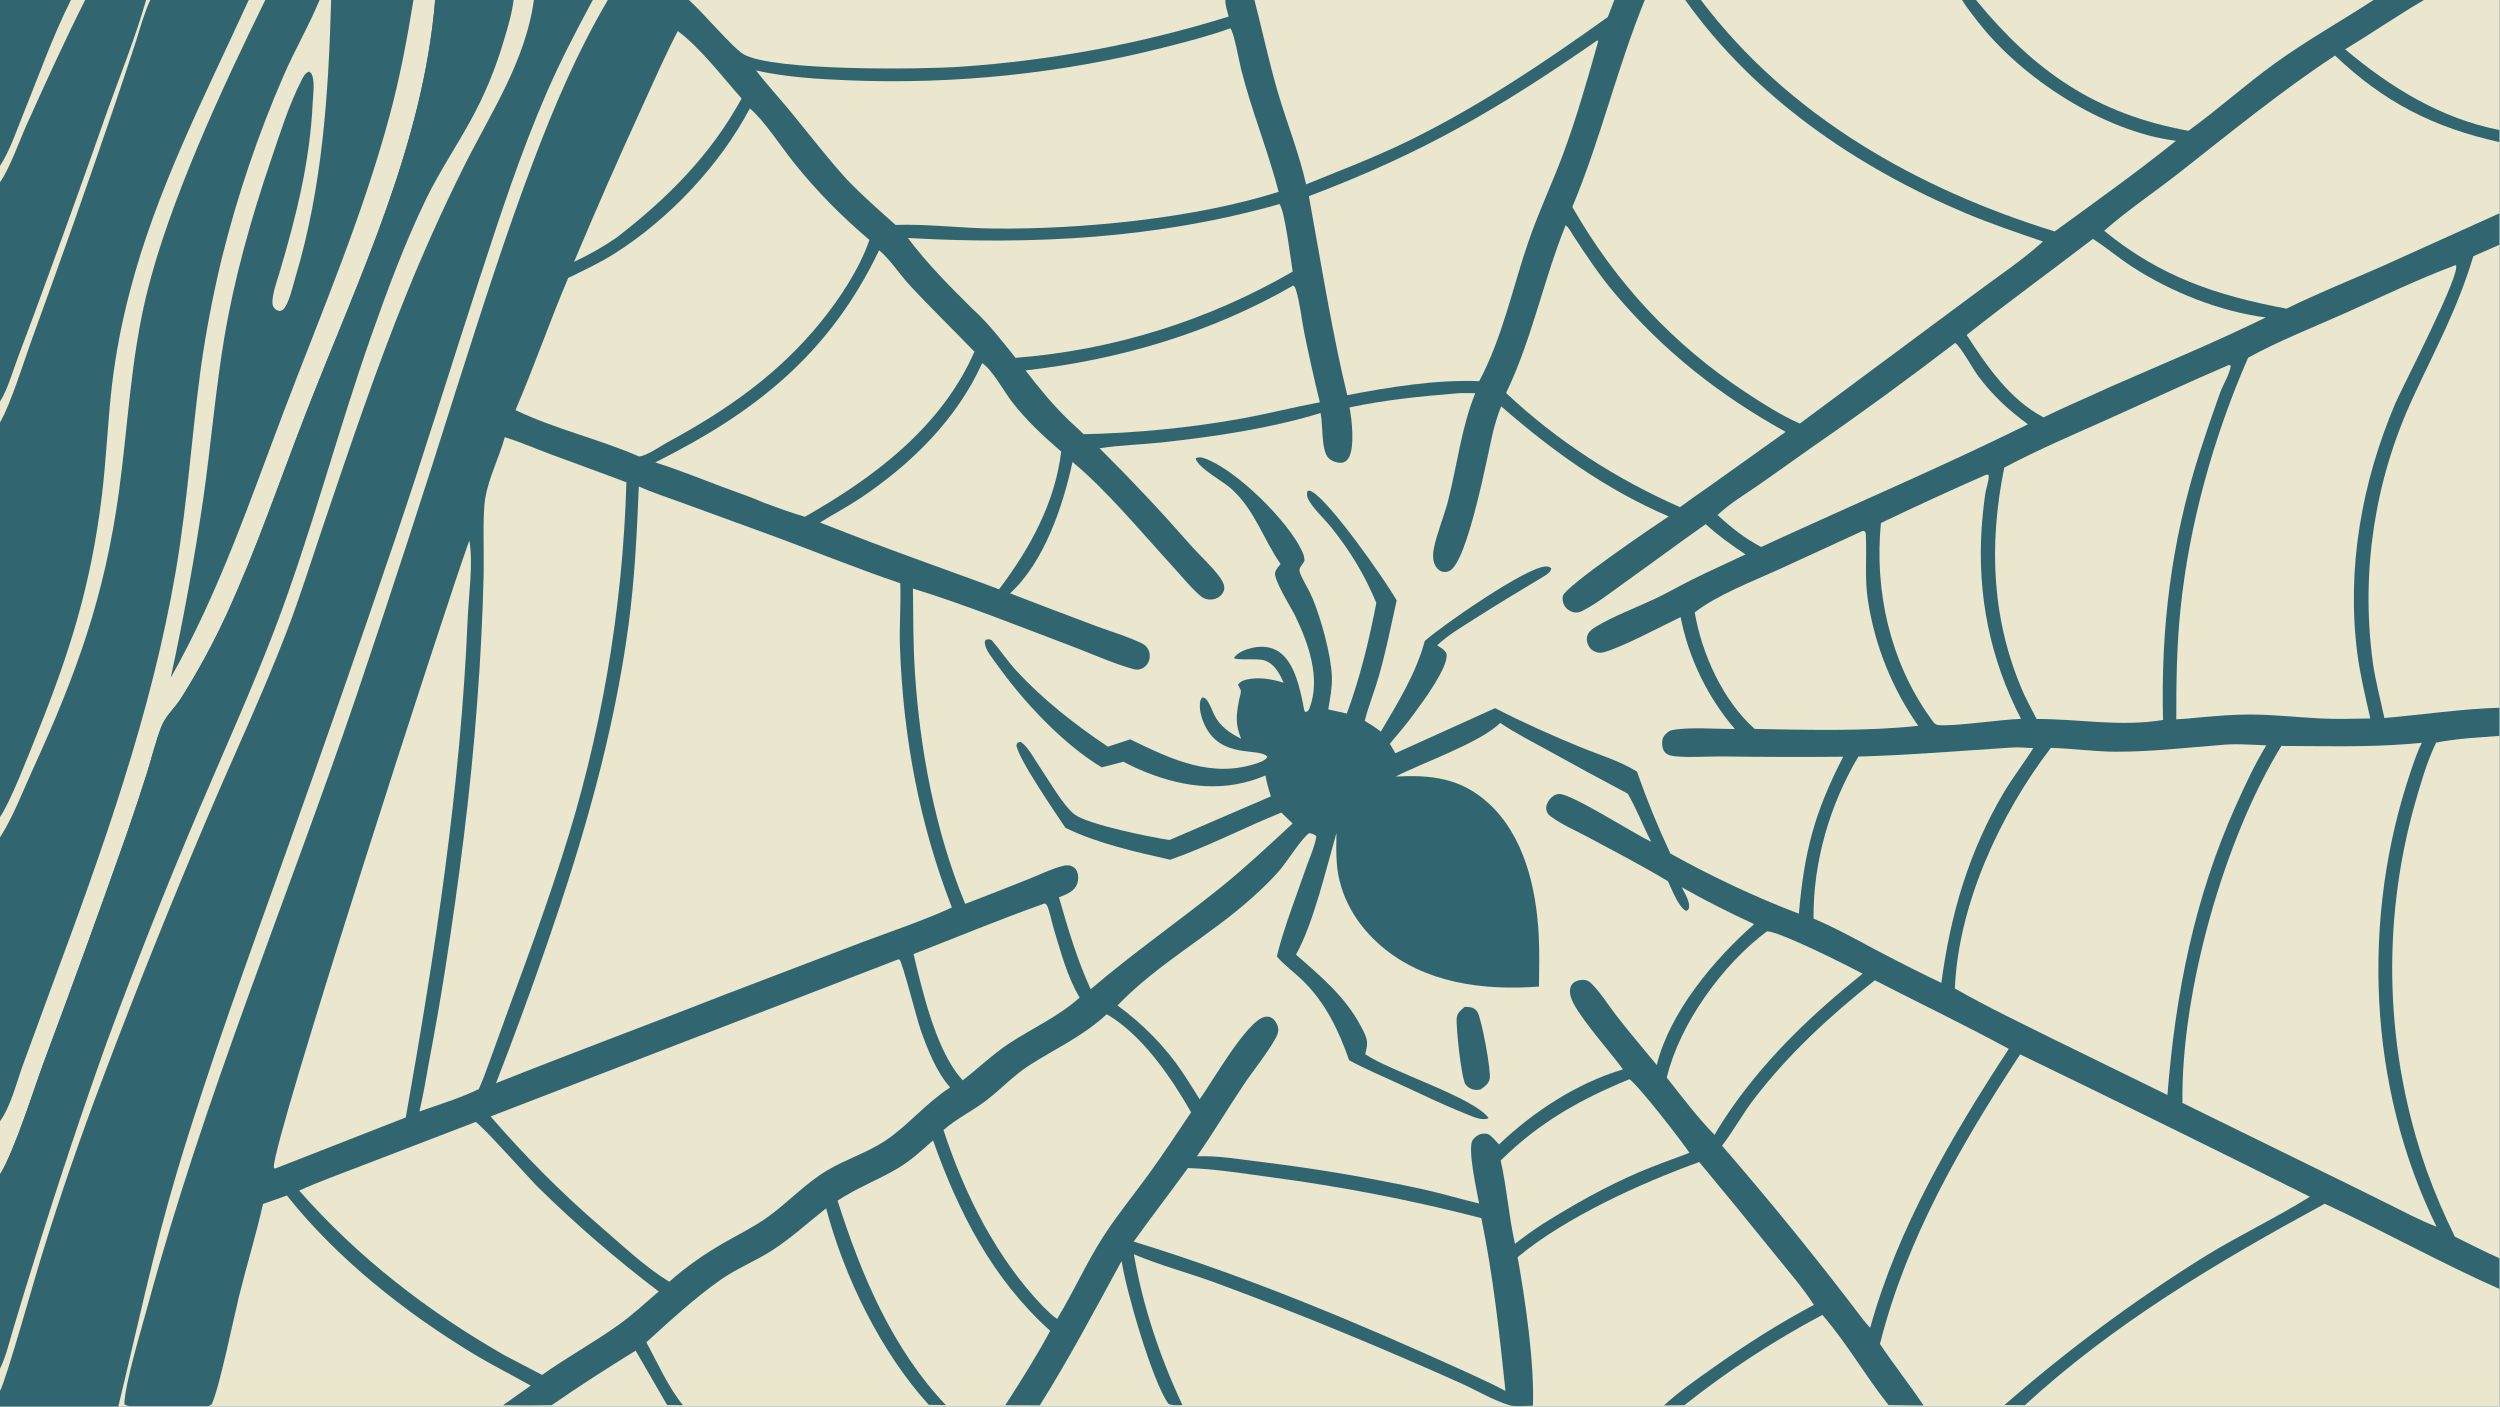 <?xml version="1.0" encoding="UTF-8"?> <svg xmlns="http://www.w3.org/2000/svg" xmlns:xlink="http://www.w3.org/1999/xlink" width="3839" height="2160" viewBox="0 0 3839 2160"><path fill="#316670" transform="matrix(2.109 0 0 2.109 6.10352e-05 0)" d="M0 0L51.635 0L61.982 0L106.388 0L109.416 0L181.109 0L193.168 0L232.672 0L241.101 0L301.05 0L316.842 0L373.949 0L388.736 0L431.623 0L442.563 0L501.588 0L892.194 0L913.387 0L1175.4 0L1197.61 0L1227.06 0L1238.46 0L1428.6 0L1438.78 0L1728.22 0L1764.92 0L1820 0L1820 94.702L1820 103.52L1820 155.256L1820 178.161L1820 515.317L1820 535.833L1820 916.223L1820 938.569L1820 1024L151.589 1024L95.215 1024L86.156 1024L0 1024L0 1012.69L0 996.596L0 855.196L0 816.429L0 609.752L0 594.881L0 307.616L0 292.451L0 132.72L0 120.852L0 0Z"></path><path fill="#316670" transform="matrix(2.109 0 0 2.109 6.10352e-05 0)" d="M0 0L51.635 0L61.982 0L106.388 0L109.416 0L181.109 0L193.168 0L232.672 0L241.101 0L301.05 0L316.842 0L373.949 0L388.736 0L431.623 0C419.879 21.784 408.473 43.596 398.562 66.295C379.209 110.616 363.999 157.361 349.008 203.328C328.314 266.779 308.72 330.674 287.247 393.86C261.602 469.54 235.311 545.001 208.378 620.233C180.586 697.952 152.172 775.301 128.543 854.434C111.806 910.486 99.94 967.238 86.156 1024L0 1024L0 1012.69L0 996.596L0 855.196L0 816.429L0 609.752L0 594.881L0 307.616L0 292.451L0 132.72L0 120.852L0 0Z"></path><path fill="#316670" transform="matrix(2.109 0 0 2.109 6.10352e-05 0)" d="M0 0L51.635 0L61.982 0L106.388 0L109.416 0L181.109 0C149.459 69.271 113.563 138.54 94.439 212.708C88.551 235.039 84.225 257.753 81.493 280.686C78.394 307.847 77.362 335.237 74.01 362.363C66.154 425.945 50.91 474.692 27.207 533.754C21.49 548 7.372 584.578 0 594.881L0 307.616L0 292.451L0 132.72L0 120.852L0 0Z"></path><path fill="#316670" transform="matrix(2.109 0 0 2.109 6.10352e-05 0)" d="M0 0L51.635 0L61.982 0L106.388 0C98.566 27.269 87.77 54.177 78.13 80.876C64.395 120.117 50.361 159.252 36.03 198.279C28.554 218.904 20.929 239.475 13.155 259.99C9.232 270.444 5.822 282.955 0 292.451L0 132.72L0 120.852L0 0Z"></path><path fill="#316670" transform="matrix(2.109 0 0 2.109 6.10352e-05 0)" d="M0 0L51.635 0C38.246 26.69 27.979 55.8 16.768 83.488C11.841 95.656 7.116 109.845 0 120.852L0 0Z"></path><path fill="#EAE7CE" transform="matrix(2.109 0 0 2.109 6.10352e-05 0)" d="M51.635 0L61.982 0C46.985 29.793 33.274 60.124 19.557 90.522C14.104 102.608 7.174 122.406 0 132.72L0 120.852C7.116 109.845 11.841 95.656 16.768 83.488C27.979 55.8 38.246 26.69 51.635 0Z"></path><path fill="#EAE7CE" transform="matrix(2.109 0 0 2.109 6.10352e-05 0)" d="M106.388 0L109.416 0C104.812 9.973 101.983 20.812 98.6 31.244C93.541 46.82 88.357 62.355 83.049 77.847C63.938 133.784 44.238 189.518 23.952 245.04C17.697 262.051 8.316 293.104 0 307.616L0 292.451C5.822 282.955 9.232 270.444 13.155 259.99C20.929 239.475 28.554 218.904 36.03 198.279C50.361 159.252 64.395 120.117 78.13 80.876C87.77 54.177 98.566 27.269 106.388 0Z"></path><path fill="#316670" transform="matrix(2.109 0 0 2.109 6.10352e-05 0)" d="M181.109 0L193.168 0L232.672 0C225.098 18.435 214.9 35.885 206.879 54.188C187.846 97.921 172.55 143.188 161.154 189.503C154.996 215.209 150.044 241.188 146.315 267.357C139.606 316.607 136.499 366.11 128.104 415.214C110.147 520.251 74.428 619.266 37.484 718.77L16.686 775.455C11.989 788.355 7.956 805.267 0 816.429L0 609.752L0 594.881C7.372 584.578 21.49 548 27.207 533.754C50.91 474.692 66.154 425.945 74.01 362.363C77.362 335.237 78.394 307.847 81.493 280.686C84.225 257.753 88.551 235.039 94.439 212.708C113.563 138.54 149.459 69.271 181.109 0Z"></path><path fill="#EAE7CE" transform="matrix(2.109 0 0 2.109 6.10352e-05 0)" d="M181.109 0L193.168 0C162.181 63.151 122.965 147.276 106.664 214.553C95.221 261.78 93.207 309.456 86.697 357.356C76.227 434.39 55.675 490.634 23.671 560.695C16.356 576.71 9.449 594.966 0 609.752L0 594.881C7.372 584.578 21.49 548 27.207 533.754C50.91 474.692 66.154 425.945 74.01 362.363C77.362 335.237 78.394 307.847 81.493 280.686C84.225 257.753 88.551 235.039 94.439 212.708C113.563 138.54 149.459 69.271 181.109 0Z"></path><path fill="#316670" transform="matrix(2.109 0 0 2.109 6.10352e-05 0)" d="M232.672 0L241.101 0L301.05 0L316.842 0C308.13 105.307 261.617 201.309 223.736 298.334C204.056 348.741 186.729 400.355 163.981 449.494C154.531 469.751 143.809 489.39 131.879 508.292C127.436 515.433 120.499 521.284 117.47 529.153C113.359 539.83 110.614 551.156 107.249 562.089C102.379 577.452 97.303 592.749 92.024 607.976C72.349 663.685 52.164 719.212 31.47 774.55C23.8 795.478 10.745 837.425 0 855.196L0 816.429C7.956 805.267 11.989 788.355 16.686 775.455L37.484 718.77C74.428 619.266 110.147 520.251 128.104 415.214C136.499 366.11 139.606 316.607 146.315 267.357C150.044 241.188 154.996 215.209 161.154 189.503C172.55 143.188 187.846 97.921 206.879 54.188C214.9 35.885 225.098 18.435 232.672 0Z"></path><path fill="#EAE7CE" transform="matrix(2.109 0 0 2.109 6.10352e-05 0)" d="M232.672 0L241.101 0C239.226 68.209 234.762 136.756 214.94 202.431C213.187 208.236 210.438 221.246 206.082 225.447C205.475 226.033 204.326 226.208 203.522 226.465C201.396 225.875 200.437 225.468 199.134 223.497C196.293 219.197 201.99 203.649 203.478 198.639C215.782 157.193 225.678 117.86 227.709 74.453C227.988 68.483 229.508 58.686 226.67 53.438L225.1 52.143C222.114 53.094 220.942 55.72 219.556 58.425C210.268 76.56 203.692 97.753 197.137 117.026C182.919 158.823 170.663 202.175 163.338 245.774C156.771 284.866 153.591 324.354 147.933 363.562C141.526 407.136 133.642 450.479 124.296 493.517C159.458 431.532 181.724 365.18 206.932 298.828C233.909 227.823 264 157.552 283.729 84.067C291.2 56.24 296.454 28.417 301.05 0L316.842 0C308.13 105.307 261.617 201.309 223.736 298.334C204.056 348.741 186.729 400.355 163.981 449.494C154.531 469.751 143.809 489.39 131.879 508.292C127.436 515.433 120.499 521.284 117.47 529.153C113.359 539.83 110.614 551.156 107.249 562.089C102.379 577.452 97.303 592.749 92.024 607.976C72.349 663.685 52.164 719.212 31.47 774.55C23.8 795.478 10.745 837.425 0 855.196L0 816.429C7.956 805.267 11.989 788.355 16.686 775.455L37.484 718.77C74.428 619.266 110.147 520.251 128.104 415.214C136.499 366.11 139.606 316.607 146.315 267.357C150.044 241.188 154.996 215.209 161.154 189.503C172.55 143.188 187.846 97.921 206.879 54.188C214.9 35.885 225.098 18.435 232.672 0Z"></path><path fill="#316670" transform="matrix(2.109 0 0 2.109 6.10352e-05 0)" d="M316.842 0L373.949 0C372.788 9.887 369.787 19.691 366.933 29.217C360.96 49.798 352.705 69.646 342.319 88.391C331.737 107.552 319.596 125.631 310.039 145.383C294.559 177.378 282.113 211.078 270.308 244.584C245.419 315.232 226.709 388.349 199.992 458.302C183.106 502.515 163.625 545.537 145.097 589.056C121.235 645.238 98.736 701.989 77.619 759.26C59.045 811.328 41.588 863.787 25.258 916.602C20.026 933.281 14.912 949.996 9.916 966.747C7.006 976.37 4.394 987.56 0 996.596L0 855.196C10.745 837.425 23.8 795.478 31.47 774.55C52.164 719.212 72.349 663.685 92.024 607.976C97.303 592.749 102.379 577.452 107.249 562.089C110.614 551.156 113.359 539.83 117.47 529.153C120.499 521.284 127.436 515.433 131.879 508.292C143.809 489.39 154.531 469.751 163.981 449.494C186.729 400.355 204.056 348.741 223.736 298.334C261.617 201.309 308.13 105.307 316.842 0Z"></path><path fill="#EAE7CE" transform="matrix(2.109 0 0 2.109 6.10352e-05 0)" d="M373.949 0L388.736 0C382.563 45.254 356.562 83.234 336.745 123.337C322.154 152.786 308.668 182.77 296.315 213.225C273.634 268.934 254.515 326.179 235.206 383.116C226.318 409.322 218.036 435.965 208.045 461.761C190.87 506.106 170.864 548.775 152.207 592.455C125.058 656.137 99.254 720.384 74.812 785.153C58.839 827.096 44.199 869.533 30.915 912.403C26.631 925.816 3.818 1007.14 0 1012.69L0 996.596C4.394 987.56 7.006 976.37 9.916 966.747C14.912 949.996 20.026 933.281 25.258 916.602C41.588 863.787 59.045 811.328 77.619 759.26C98.736 701.989 121.235 645.238 145.097 589.056C163.625 545.537 183.106 502.515 199.992 458.302C226.709 388.349 245.419 315.232 270.308 244.584C282.113 211.078 294.559 177.378 310.039 145.383C319.596 125.631 331.737 107.552 342.319 88.391C352.705 69.646 360.96 49.798 366.933 29.217C369.787 19.691 372.788 9.887 373.949 0Z"></path><path fill="#EAE7CE" transform="matrix(2.109 0 0 2.109 6.10352e-05 0)" d="M1470.89 767.716C1541.42 801.834 1611.74 836.387 1681.85 871.372C1657.44 886.617 1631.15 899.047 1606.55 914.081C1554.67 946.369 1505.48 982.801 1459.47 1023.02L1474.43 1023.09C1539.24 963.438 1615.67 918.262 1692.67 876.466C1735.48 896.274 1776.86 919.466 1820 938.569L1820 1024L151.589 1024L154.037 1022.65C159.48 1011.94 170.17 959.528 173.973 944.079C179.513 921.577 186.473 899.183 191.513 876.622L208.873 870.489C245.461 916.376 294.093 954.97 344.123 985.369C357.906 993.744 372.397 1000.96 386.442 1008.89L366.184 1023.17C378.034 1023.39 389.888 1023.37 401.738 1023.13C421.749 1009.22 442.097 996.232 462.814 983.407L485.718 1023.02L497.256 1023.12C486.564 1010.11 478.774 992.199 470.623 977.377C487.481 961.96 506.208 944.781 524.87 931.707C536.374 923.647 549.751 918.378 561.603 910.822C575.836 901.748 588.286 890.197 601.53 879.79C614.694 929.767 641.376 984.556 676.253 1022.88L688.718 1023.09C649.358 981.647 626.969 927.815 609.865 874.235C623.764 864.943 639.523 859.106 653.817 850.604C663.229 845.006 671.232 837.591 679.362 830.331C697.899 882.733 722.657 931.28 764.667 968.983C754.745 987.393 743.294 1005.59 731.946 1023.16L757.099 1023.25C778.531 989.175 797.401 953.429 816.669 918.108C819.733 939.304 839.399 1007.08 850.834 1022.19C853.64 1023.61 857.833 1023.09 860.963 1023.06C844.806 988.832 831.949 950.614 825.617 913.264C844.066 921.088 864.322 926.527 883.258 933.345C915.957 945.366 948.411 958.042 980.602 971.365C1008.24 982.8 1035.72 994.634 1063.01 1006.86C1074.5 1011.96 1086.72 1019.34 1098.64 1023.05C1103.28 1024.49 1111.17 1023.53 1116.16 1023.47C1117.25 992.04 1110.61 946.804 1105.02 915.381C1139.45 886.588 1194.79 861.398 1237.24 846.113C1255.78 868.378 1274.14 890.794 1292.32 913.36C1301.88 925.294 1312.48 937.214 1320.7 950.109C1294.59 964.013 1270.58 979.367 1246.46 996.49C1234.55 1004.94 1222.32 1013.37 1211.58 1023.3L1226.48 1023.13C1257.87 998.194 1291.48 976.192 1326.89 957.404C1344.85 978.064 1358.13 1001.81 1375.1 1023.08L1400.6 1023.39C1390.47 1008.14 1378.98 993.815 1368.83 978.547C1388.21 901.677 1427.8 833.445 1470.89 767.716Z"></path><path fill="#EAE7CE" transform="matrix(2.109 0 0 2.109 6.10352e-05 0)" d="M1197.61 0L1227.06 0C1277.5 70.892 1351.83 121.813 1431.32 155.278C1449.76 163.04 1468.61 169.338 1487.5 175.861C1471.88 190.027 1453.49 202.035 1436.64 214.761L1310.47 308.4C1296.73 302.33 1283.48 293.863 1270.94 285.592C1218.08 250.726 1176.22 205.618 1144.84 150.663C1165.53 101.33 1177.39 49.409 1197.61 0Z"></path><path fill="#EAE7CE" transform="matrix(2.109 0 0 2.109 6.10352e-05 0)" d="M1700.21 40.501C1735.98 74.578 1772.01 92.851 1820 103.52L1820 155.256L1734.47 193.852C1711.3 204.058 1687.51 213.577 1664.8 224.735C1613.69 215.124 1573 201.544 1532.07 168.048C1549.08 153.029 1568.5 140.07 1586.39 126.046C1621.79 98.284 1662.72 64.872 1700.21 40.501Z"></path><path fill="#EAE7CE" transform="matrix(2.109 0 0 2.109 6.10352e-05 0)" d="M1238.46 0L1428.6 0C1431.97 5.436 1436.21 10.779 1440.13 15.84C1472.17 57.118 1532 95.995 1584.38 102.503C1555.87 125.454 1525.64 146.95 1496.05 168.516C1396.07 137.587 1302.45 84.644 1238.46 0Z"></path><path fill="#EAE7CE" transform="matrix(2.109 0 0 2.109 6.10352e-05 0)" d="M1800.87 186.577L1820 178.161L1820 515.317C1792.19 516.097 1763.9 520.405 1736.12 522.797C1733.2 509.202 1729.6 495.917 1727.67 482.109C1718.8 416.167 1729.08 349.067 1757.27 288.801C1773.89 252.7 1789.12 225.542 1800.87 186.577Z"></path><path fill="#EAE7CE" transform="matrix(2.109 0 0 2.109 6.10352e-05 0)" d="M1773.74 540.746C1788.65 537.712 1804.81 536.97 1820 535.833L1820 916.223C1808.99 911.353 1798.25 905.798 1787.46 900.463C1779.73 884.864 1772.91 868.838 1767 852.463C1736.7 766.439 1733.65 673.159 1758.29 585.341C1762.65 570.135 1766.95 555.099 1773.74 540.746Z"></path><path fill="#EAE7CE" transform="matrix(2.109 0 0 2.109 6.10352e-05 0)" d="M913.387 0L1175.4 0C1173.79 4.104 1172.22 8.226 1170.69 12.366C1124.01 45.788 1076.63 77.657 1024.91 102.877C1001 114.533 975.659 124.183 951.001 134.207C945.902 111.663 937.369 90.508 930.805 68.43C924.093 45.855 919.275 22.788 913.387 0Z"></path><path fill="#EAE7CE" transform="matrix(2.109 0 0 2.109 6.10352e-05 0)" d="M1438.78 0L1728.22 0C1704.49 15.445 1680.04 29.12 1656.97 45.712C1635.14 61.413 1615.21 79.484 1593.45 95.226C1526.17 82.972 1481.58 52.198 1438.78 0Z"></path><path fill="#EAE7CE" transform="matrix(2.109 0 0 2.109 6.10352e-05 0)" d="M501.588 0L892.194 0C892.036 3.85 893.672 8.291 894.604 12.038C831.229 31.789 765.759 44.05 699.532 48.568C672.002 50.56 563.006 51.91 541.442 39.538C533.59 35.032 511.36 8.463 501.588 0Z"></path><path fill="#EAE7CE" transform="matrix(2.109 0 0 2.109 6.10352e-05 0)" d="M431.623 0L442.563 0C420.378 37.786 403.87 76.472 388.388 117.356C367.923 171.396 350.594 226.234 332.96 281.212C309.277 356.607 284.8 431.752 259.535 506.632C209.038 654.824 148.239 799.952 107.427 951.292C102.726 968.724 91.166 1006.37 90.512 1022.5C92.124 1023.46 93.367 1023.74 95.215 1024L86.156 1024C99.94 967.238 111.806 910.486 128.543 854.434C152.172 775.301 180.586 697.952 208.378 620.233C235.311 545.001 261.602 469.54 287.247 393.86C308.72 330.674 328.314 266.779 349.008 203.328C363.999 157.361 379.209 110.616 398.562 66.295C408.473 43.596 419.879 21.784 431.623 0Z"></path><path fill="#EAE7CE" transform="matrix(2.109 0 0 2.109 6.10352e-05 0)" d="M1764.92 0L1820 0L1820 94.702C1777.12 86.284 1740.54 63.645 1707.56 35.921C1726.87 24.218 1745.41 11.406 1764.92 0Z"></path><path fill="#EAE7CE" transform="matrix(2.109 0 0 2.109 6.10352e-05 0)" d="M1058.43 286.613C1063.52 285.963 1069.03 286.339 1074.17 286.3C1064.13 310.904 1060.94 338.903 1054.36 364.661C1051.51 375.843 1045.81 389.303 1043.89 399.901C1043.21 403.671 1043.13 407.598 1044.72 411.158C1045.65 413.255 1047.47 415.343 1049.69 416.094C1051.58 416.736 1053.56 416.57 1055.35 415.713C1068.74 409.325 1083.41 329.648 1087.08 314.608C1088.64 308.187 1090.63 302.002 1092.98 295.828C1130.62 328.55 1168.97 356.221 1214.97 376.026C1204.78 382.738 1139.83 426.779 1137.98 433.865C1137.31 436.394 1138.02 439.364 1139.44 441.522C1140.97 443.859 1143.69 445.497 1146.43 445.919C1148.7 446.268 1150.42 445.678 1152.41 444.666C1162.97 439.31 1173.22 431.096 1182.87 424.22C1202.64 410.131 1222.09 395.6 1241.96 381.65C1251.05 389.98 1260.69 396.898 1270.96 403.674C1257.91 409.877 1244.68 415.75 1231.75 422.189C1222.67 426.707 1213.88 431.794 1204.71 436.12C1190.58 442.785 1175.09 448.41 1161.73 456.485C1159.31 457.948 1157.05 459.605 1155.94 462.331C1154.98 464.705 1155.33 467.239 1156.35 469.527C1157.53 472.191 1159.16 473.708 1161.92 474.706C1163.78 475.377 1165.46 475.461 1167.37 474.985C1180.36 471.746 1210.08 455.761 1223.66 449.335C1229.63 479.447 1243.25 507.517 1263.2 530.844C1250.51 530.836 1228.99 529.21 1217.35 531.621C1215.75 531.952 1214.34 533.037 1213.16 534.129C1211.15 535.997 1210.3 537.739 1210.24 540.474C1210.18 543.262 1210.56 546.234 1212.74 548.211C1215 550.256 1218.19 550.545 1221.09 550.784C1231.84 551.67 1243.11 550.673 1253.91 550.775C1283.29 551.191 1312.68 551.263 1342.06 550.993C1321.03 591.987 1313.89 619.275 1309.77 665.276C1277.92 653.121 1246.05 638.077 1216.25 621.477C1207.12 602.034 1199 582.133 1191.92 561.854C1179.85 554.147 1163.95 549.44 1150.61 543.943C1129.55 535.261 1108.86 526.093 1088.63 515.61L1016.02 548.446L1011.96 541.556C1018.2 534.231 1024.37 526.881 1030.03 519.096C1035.91 511.024 1054.77 485.784 1053.27 476.126C1052.1 473.105 1049.01 471.579 1046.43 469.861C1054.53 462.19 1064.87 456.214 1074.25 450.227C1090.41 439.918 1106.67 430.079 1123.11 420.264C1125.67 418.736 1128.78 417.061 1129.56 413.99C1128.2 412.736 1127.86 412.565 1125.99 412.459C1112.64 411.707 1048.64 456.484 1037.4 466.705C1031.06 490.345 1017.75 511.809 1005.38 532.702C1001.62 529.74 997.788 527.26 993.681 524.83C996.51 513.759 1000.98 502.935 1004.1 491.886C1009.19 473.867 1012.93 455.443 1016.94 437.159C1008.02 421.495 968.394 365.288 955.451 358.114C953.872 357.239 953.656 357.071 951.954 357.565C951.216 360.325 951.836 362.509 953.299 364.88C957.574 371.81 964.33 377.779 969.45 384.17C983.087 401.191 993.822 418.846 1002.12 439.012C996.97 465.933 990.169 493.868 980.638 519.593C976.192 518.386 971.607 517.663 967.132 516.479C968.484 508.718 970.027 500.566 969.767 492.663C969.245 476.816 961.731 449.942 955.468 435.094C952.879 428.956 949.05 423.382 946.556 417.197C945.027 413.404 948.349 411.634 949.817 408.268C949.812 405.74 949.123 403.637 948.078 401.361C937.892 379.195 899.668 341.651 876.974 333.686C874.633 332.864 872.803 332.583 870.55 333.698C872.346 340.901 890.217 350.234 896.257 355.636C913.662 371.204 919.474 392.024 932.408 410.687C930.938 412.378 929.376 414.321 928.514 416.417C926.567 421.152 940.302 442.724 942.889 448.085C952.516 468.037 961.913 493.729 953.442 515.727C952.747 517.532 952.331 517.746 950.602 518.542L949.636 517.133L949.446 516.125C946.868 502.766 942.987 482.293 930.961 474.399C925.312 470.691 918.415 470.232 911.947 471.676C907.19 472.738 901.156 474.846 898.4 479.135C900.483 481.033 915.922 479.093 921.052 480.985C928.304 483.659 931.663 490.526 934.662 497.107C926.252 494.452 917.09 492.863 908.333 494.662C905.423 495.26 903.07 496.111 901.402 498.657C901.903 499.671 903.409 502.031 903.5 503.076C903.632 504.59 902.672 507.242 902.358 508.858C900.194 519.996 899.179 527.032 903.68 537.892C895.464 533.736 888.012 528.743 883.975 520.195C882.51 517.093 881.266 513.491 879.387 510.635C878.262 508.923 877.531 508.089 875.496 507.74C874.148 509.007 873.804 510.562 873.668 512.36C873.282 517.469 874.958 523.326 877.137 527.899C889.21 553.24 916.56 543.819 922.803 551.021C921.542 553.311 919.06 554.385 916.686 555.233C882.609 567.411 853.17 552.891 822.886 538.336L806.723 543.662C783.117 527.99 759.239 509.195 740.05 488.378C733.549 481.326 728.274 473.233 721.945 466.018C720.031 465.32 719.721 465.364 717.724 465.822C717.013 467.299 716.878 467.685 717.223 469.315C718.26 474.209 722.597 479.213 725.461 483.256C744.648 510.328 773.673 541.573 802.141 558.713C807.458 557.484 812.745 555.995 818.032 554.633C823.327 557.519 828.918 560.084 834.518 562.32C863.212 573.775 892.613 576.984 921.429 564.617C922.305 569.921 923.694 574.747 925.391 579.83L851.557 611.619C838.286 609.664 791.898 600.365 782.229 592.885C774.167 586.648 762.509 566.378 756.375 557.376C752.878 552.246 748.325 543.457 743.165 540.123L740.838 540.793L740.096 542.459C740.595 551.431 769.545 593.439 775.774 602.761C799.191 614.198 826.708 620.24 852.038 625.986C879.557 616.414 905.898 602.584 932.939 591.645L941.155 599.607C923.892 615.53 906.809 631.688 888.491 646.406C857.333 671.442 824.537 694.239 794.132 720.284C784.198 698.529 777.641 676.278 771.044 653.364C775.392 651.669 780.636 649.772 783.271 645.658C784.976 642.997 785.454 638.953 784.681 635.887C784.137 633.733 782.801 631.796 780.761 630.827C778.702 629.848 776.553 629.848 774.382 630.365C766.147 632.327 757.576 636.621 749.682 639.762C734.107 646.034 718.471 652.151 702.776 658.115C681.047 605.626 669.784 545.958 666.166 489.437C664.869 469.18 664.919 448.821 664.724 428.528C702.724 440.209 742.706 456.316 780.019 470.37C794.831 475.949 810.213 483.057 825.439 487.227C827.372 487.757 829.281 487.662 831.155 486.93C833.535 486 835.359 484.099 836.343 481.757C837.44 479.147 837.465 475.99 836.314 473.397C835.447 471.442 833.901 469.692 831.978 468.728C821.736 463.599 809.666 460.158 798.91 456.137C777.705 448.218 756.546 440.177 735.435 432.012C760.218 409.58 774.131 368.095 780.9 336.383C805.027 356.169 831.191 387.66 852.77 411.236C859.327 418.399 865.761 426.358 872.915 432.915C875.04 434.863 876.878 436.129 879.828 436.479C882.815 436.833 885.89 436.091 888.234 434.158C889.899 432.785 891.372 430.53 891.444 428.313C891.539 425.389 889.711 422.39 888.047 420.112C882.154 412.046 873.875 404.728 867.174 397.219C845.837 372.843 823.644 349.229 800.637 326.424C815.4 324.025 830.895 323.791 845.806 322.157C884.065 317.967 924.684 312.05 961.52 300.74C963.395 309.054 961.81 327.844 967.315 333.513C969.319 335.576 973.768 337.257 976.684 336.976C978.809 336.772 980.532 335.605 981.716 333.854C986.641 326.569 984.38 305.28 982.617 296.675C1007.65 291.34 1032.95 288.684 1058.43 286.613Z"></path><path fill="#EAE7CE" transform="matrix(2.109 0 0 2.109 6.10352e-05 0)" d="M465.12 354.222C474.574 358.504 484.617 361.67 494.344 365.28L555.551 387.586C588.964 399.69 621.826 413.321 655.505 424.684C656.054 440.132 654.712 455.631 655.265 471.116C657.602 536.572 669.359 599.619 693.074 660.775C671.899 670.437 649.283 677.953 627.494 686.134L528.537 723.888C472.859 745.757 416.74 766.506 361.172 788.656C374.08 755.484 386.346 722.067 397.965 688.422C424.326 612.349 446.802 535.473 457.597 455.462C462.131 421.851 463.765 388.082 465.12 354.222Z"></path><path fill="#EAE7CE" transform="matrix(2.109 0 0 2.109 6.10352e-05 0)" d="M1092.28 526.345C1103.4 533.911 1115.75 540.127 1127.52 546.611C1146.64 557.22 1165.86 567.637 1185.18 577.86C1191.66 588.933 1196.29 601.408 1202.23 612.847C1190.21 607.437 1143.6 577.359 1135.01 578.115C1132.27 578.356 1130.03 579.869 1128.38 582.016C1126.64 584.288 1125.4 586.695 1125.96 589.649C1126.36 591.697 1127.19 593.01 1128.85 594.263C1136.79 600.251 1146.97 604.555 1155.76 609.275C1175.37 619.808 1195.37 630.127 1214.43 641.625C1217.3 647.439 1222 660.276 1227.57 663.234C1228.72 662.756 1229.14 662.831 1229.57 661.634C1231.15 657.221 1226.43 649.939 1224.49 645.998C1241.77 655.788 1259.19 664.574 1277.22 672.89C1248.26 698.286 1215.53 737.246 1206.34 775.469C1196.42 763.48 1186.33 751.553 1176.77 739.274C1170.92 731.764 1165.49 722.765 1158.76 716.114C1157.37 714.744 1155.93 713.87 1153.98 713.551C1151.29 713.112 1148.16 713.823 1145.95 715.432C1144.31 716.63 1143.42 718.448 1143.19 720.44C1142.76 724.181 1144.27 727.938 1146 731.162C1153.05 744.227 1172.08 765.583 1181.75 778.624C1148.26 788.59 1116.62 809.317 1091.48 833.255C1089.4 831.073 1087.32 828.697 1085.03 826.736C1083.3 825.254 1081.03 825.175 1078.88 825.576C1076.38 826.041 1073.61 827.989 1072.26 830.134C1068.3 836.417 1075.44 867.498 1076.95 876.298C1063.33 873.058 1049.93 869.014 1036.25 865.964C997.392 857.532 958.165 850.901 918.695 846.092C903.554 844.24 886.634 841.231 871.476 841.948C883.378 824.987 894.014 807.035 905.556 789.808C913.06 778.609 922.12 767.84 928.709 756.114C930.104 753.632 931.074 751.35 930.629 748.433C930.228 745.807 928.51 742.871 926.306 741.344C924.736 740.256 922.838 740.017 920.989 740.377C907.913 742.918 882.403 788.271 873.489 800.397C869.492 793.864 865.38 787.402 861.155 781.014C848.25 761.804 832.257 745.75 813.69 732.065C843.14 701.45 881.014 681.343 912.265 653.124C918.959 647.08 925.748 640.599 931.652 633.771C936.906 627.694 947.967 610.031 953.293 606.594C955.474 607.029 956.826 607.408 958.495 608.917C957.271 616.601 953.409 624.759 950.85 632.203C943.6 653.3 935.002 674.749 929.665 696.388C934.91 702.601 942.219 707.808 948.082 713.511C965.234 730.194 974.454 749.714 982.359 772.007C993.985 778.331 1006.6 783.618 1018.63 789.186C1034.78 796.662 1050.97 804.534 1067.51 811.094C1072.3 812.993 1078.94 816.292 1083.77 814.201L1083.79 813.967C1073.24 799.13 1013.01 780.423 994.068 767.603C994.63 764.966 995.516 761.903 995.399 759.2C995.221 755.049 992.752 750.725 990.835 747.12C979.413 725.627 961.704 710.888 943.665 695.079C956.306 672.376 965.727 632.253 973.088 606.493C973.002 613.773 972.792 621.137 973.33 628.401C975.1 652.299 987.611 673.379 1005.64 688.808C1037.4 716.003 1080.21 721.36 1120.53 718.338C1120.67 705.929 1121.02 693.406 1120.38 681.011C1118.62 646.722 1109.8 608.09 1083.14 584.24C1063.27 566.473 1041.82 564.036 1016.19 565.411C1034.8 555.758 1078.69 540.409 1092.28 526.345Z"></path><path fill="#316670" transform="matrix(2.109 0 0 2.109 6.10352e-05 0)" d="M1066.49 733.118C1067.71 733.093 1068.94 733.162 1070.15 733.322C1072.5 733.636 1074.32 734.685 1075.66 736.685C1078.73 741.287 1085.87 780.044 1084.69 785.533C1083.91 789.153 1080.95 791.242 1078.12 793.204C1076.96 793.406 1075.58 793.685 1074.4 793.58C1071.58 793.332 1069.06 792.087 1067.24 789.908C1064.05 786.084 1059.97 747.043 1060.66 741.083C1061.1 737.268 1063.75 735.445 1066.49 733.118Z"></path><path fill="#EAE7CE" transform="matrix(2.109 0 0 2.109 6.10352e-05 0)" d="M1751.54 541.858L1763.35 540.866C1760.05 547.338 1757.74 554.471 1755.4 561.339C1719.07 668.058 1724 791.409 1774.1 893.222C1761.85 888.526 1749.94 882.108 1738.19 876.289C1719.67 867.054 1701.11 857.913 1682.51 848.867L1589.1 803.078C1587.82 722.881 1619.34 611.167 1661.1 543.13C1691.48 543.25 1721.19 544.103 1751.54 541.858Z"></path><path fill="#EAE7CE" transform="matrix(2.109 0 0 2.109 6.10352e-05 0)" d="M653.716 698.646L654.989 698.681C657.042 700.602 667.691 742.351 670.118 749.245C675.15 763.543 681.622 780.332 691.817 791.759C673.078 804.068 661.258 819.539 644.219 830.792C631.089 839.464 615.588 844.186 602.046 852.312C585.734 862.098 573.244 876.17 557.823 886.949C548.033 893.793 537.393 898.978 527.069 904.915C513.15 912.92 499.27 922.543 487.298 933.277C469.24 922.164 452.921 906.559 436.859 892.716C408.579 868.443 381.59 841.069 357.202 812.893L653.716 698.646Z"></path><path fill="#EAE7CE" transform="matrix(2.109 0 0 2.109 6.10352e-05 0)" d="M1788.07 192.996C1792.9 197.611 1749.01 282.161 1744.19 293.444C1719.77 350.702 1708.4 413.697 1716.42 475.762C1718.49 491.75 1722.32 507.423 1725.86 523.133C1713.65 523.336 1701.38 523.705 1689.18 523.09C1672.47 522.247 1655.67 520.327 1638.94 520.247C1626.69 520.189 1614.25 521.287 1602.06 522.32C1596.25 522.964 1590.42 523.45 1584.59 523.779C1584.53 496.958 1584.93 470.01 1587.68 443.306C1594.05 381.458 1611.97 317.377 1636.87 260.488C1659.23 248.178 1683.57 238.66 1706.88 228.269C1733.78 216.278 1760.46 203.287 1788.07 192.996Z"></path><path fill="#EAE7CE" transform="matrix(2.109 0 0 2.109 6.10352e-05 0)" d="M367.55 318.303C378.838 321.851 390.005 326.701 401.106 330.85C419.416 337.694 437.828 344.21 456.092 351.192C453.422 444.198 437.52 536.35 408.866 624.87C392.991 674.919 373.991 723.714 356.355 773.124C353.979 779.844 351.528 786.45 348.644 792.97C334.962 799.59 319.685 804.236 305.354 809.283C308.218 797.739 310.026 785.78 312.225 774.081C316.472 751.48 320.528 728.939 324.072 706.215C334.072 642.107 342.589 577.183 347.377 512.457C349.827 480.829 351.429 449.14 352.181 417.426C352.487 403.66 351.272 374.857 353.306 362.841C355.86 347.759 363.469 333.157 367.55 318.303Z"></path><path fill="#EAE7CE" transform="matrix(2.109 0 0 2.109 6.10352e-05 0)" d="M895.855 20.598C898.323 23.07 902.381 45.18 903.537 49.842C911.065 80.177 923.127 109.305 930.984 139.673C870.087 158.984 787.692 167.043 723.738 166.417C700.089 166.185 675.393 162.977 652.057 163.752C640.075 153.082 628.011 142.481 616.864 130.929C602.553 115.208 589.793 98.56 576.338 82.138C567.84 71.766 558.698 61.935 550.486 51.327C572.081 56.162 595.559 57.609 617.645 58.483C694.546 61.626 771.499 53.685 846.139 34.905C862.861 30.692 879.614 26.444 895.855 20.598Z"></path><path fill="#EAE7CE" transform="matrix(2.109 0 0 2.109 6.10352e-05 0)" d="M1615.25 542.601C1626.62 541.277 1638.69 542.23 1650.12 542.704C1641.59 556.708 1634.59 571.85 1627.89 586.8C1597.65 654.244 1583.92 723.951 1578.14 797.273L1497.06 757.585C1472.4 745.339 1447.29 733.361 1423.37 719.733C1425.93 658.503 1456.47 592.465 1493.27 544.539C1508.91 544.954 1524.42 547.248 1540.13 547.334C1565.07 547.472 1590.37 544.521 1615.25 542.601Z"></path><path fill="#EAE7CE" transform="matrix(2.109 0 0 2.109 6.10352e-05 0)" d="M545.98 78.942C556.618 87.934 568.819 107.007 578.1 118.545C594.782 139.285 612.701 157.529 633.039 174.712C625.867 195.598 611.565 217.247 597.712 234.344C566.789 272.509 528.88 298.847 486.142 321.97C480.524 325.009 471.368 331.728 465.326 332.358C436.061 319.666 404.156 312.404 375.338 298.609C388.943 266.926 400.226 234.167 413.708 202.38C425.066 196.797 436.643 191.483 447.351 184.704C487.017 159.595 523.975 120.569 545.98 78.942Z"></path><path fill="#EAE7CE" transform="matrix(2.109 0 0 2.109 6.10352e-05 0)" d="M1622.9 265.708L1624.28 266.296C1623.47 272.441 1618.74 279.834 1616.5 285.894C1611.16 300.74 1606.08 315.674 1601.24 330.69C1580.91 394.882 1573.27 457.076 1574.94 524.219C1543.9 529.373 1513.82 523.465 1482.89 523.497C1479.76 517.8 1476.94 511.876 1473.98 506.081C1450.21 452.914 1447.77 397.082 1459.36 340.456C1484.92 326.915 1512.1 315.405 1538.51 303.563C1566.65 290.944 1594.53 277.834 1622.9 265.708Z"></path><path fill="#EAE7CE" transform="matrix(2.109 0 0 2.109 6.10352e-05 0)" d="M1163.06 29.382L1163.67 30.154C1155.93 57.53 1148.02 85.563 1138.1 112.239C1130.17 133.557 1120.37 154.171 1112.96 175.686C1101.14 210.012 1094.18 245.146 1077.06 277.528C1045.25 276.309 1012.05 281.813 980.926 287.723L976.452 268.217C967.433 226.541 960.618 184.769 953.011 142.846C1036 111.441 1090.38 79.716 1163.06 29.382Z"></path><path fill="#EAE7CE" transform="matrix(2.109 0 0 2.109 6.10352e-05 0)" d="M1365.08 713.768C1397.58 730.497 1430.48 746.213 1462.62 763.706C1421.32 826.899 1382.11 893.429 1361.71 966.714C1359.72 964.86 1358.03 962.559 1356.29 960.476C1323.74 917.469 1289.16 875.002 1253.85 834.202C1262.12 823.452 1268.66 811.319 1276.95 800.472C1302.29 767.337 1332.51 739.588 1365.08 713.768Z"></path><path fill="#EAE7CE" transform="matrix(2.109 0 0 2.109 6.10352e-05 0)" d="M346.275 816.93C350.156 818.611 385.173 857.866 391.843 864.527C419.455 891.65 448.774 916.977 479.62 940.354C469.677 948.936 460.123 957.776 449.372 965.384C431.626 977.941 412.496 988.436 394.711 1001.11L367.505 986.91C311.119 954.63 260.841 915.787 217.842 866.874C232.611 860.201 248.084 854.701 263.194 848.836L346.275 816.93Z"></path><path fill="#EAE7CE" transform="matrix(2.109 0 0 2.109 6.10352e-05 0)" d="M341.717 393.521C344.671 409.618 341.207 433.96 340.494 450.981C335.368 573.393 316.795 693.208 295.466 813.616L200.157 850.893L199.392 850.089C197.536 833.271 325.832 437.173 341.717 393.521Z"></path><path fill="#EAE7CE" transform="matrix(2.109 0 0 2.109 6.10352e-05 0)" d="M864.968 850.477C884.377 851.091 904.897 854.36 924.151 857.007C976.184 863.823 1027.75 873.817 1078.56 886.931C1087.09 928.066 1091.78 970.991 1096.15 1012.75C1087.58 1008.13 1078.66 1004.15 1069.84 1000.03C990.388 963.891 908.973 929.57 825.436 904.043C838.38 886.03 851.929 868.43 864.968 850.477Z"></path><path fill="#EAE7CE" transform="matrix(2.109 0 0 2.109 6.10352e-05 0)" d="M805.839 738.464C831.872 753.717 852.522 784.277 867.264 809.859C856.833 825.264 846.621 840.925 835.665 855.959C824.971 870.634 813.335 884.816 803.499 900.079C791.033 919.421 781.656 940.669 769.713 960.34C765.834 957.758 762.573 954.282 759.236 951.05C725.198 915.508 702.207 869.266 686.96 822.782C696.367 814.577 707.535 809.205 717.443 801.758C728.415 793.511 737.69 783.246 749.299 775.784C769.343 762.902 787.842 755.038 805.839 738.464Z"></path><path fill="#EAE7CE" transform="matrix(2.109 0 0 2.109 6.10352e-05 0)" d="M640.106 182.215C648.115 188.905 654.764 199.426 661.94 207.209C677.346 223.922 693.753 239.701 709.499 256.095C685.448 310.943 636.629 347.514 586.026 376.279C576.111 373.364 566.436 369.778 556.726 366.254C546.811 361.849 536.191 358.39 526.033 354.538C509.825 348.391 493.643 341.968 477.138 336.658C550.151 300.225 604.036 257.663 640.106 182.215Z"></path><path fill="#EAE7CE" transform="matrix(2.109 0 0 2.109 6.10352e-05 0)" d="M1139.95 164.093C1142.22 165.511 1143.88 169.057 1145.34 171.281C1155.01 186.031 1164.44 200.299 1175.85 213.778C1211.44 255.821 1252.11 287.821 1300.14 314.458L1244.54 354.122C1237.35 359.065 1230.24 364.116 1223.2 369.273C1176.23 348.469 1134.14 321.361 1096.61 286.155C1115.53 246.901 1123.65 204.339 1139.95 164.093Z"></path><path fill="#EAE7CE" transform="matrix(2.109 0 0 2.109 6.10352e-05 0)" d="M931.506 148.619C935.293 151.984 939.996 190.232 941.209 197.748C879.483 233.501 810.53 254.959 739.421 260.543C729.179 247.819 720.13 235.777 707.906 224.722C691.435 208.391 674.985 191.898 661.07 173.283C752.578 178.484 842.9 173.668 931.506 148.619Z"></path><path fill="#EAE7CE" transform="matrix(2.109 0 0 2.109 6.10352e-05 0)" d="M1463.36 544.392C1469.02 543.863 1474.82 544.442 1480.49 544.748C1473.68 555.602 1465.77 565.662 1459.21 576.703C1433.51 619.966 1420.08 666.055 1413.56 715.681C1397.1 707.787 1380.8 699.564 1364.66 691.015C1350.22 683.238 1335.61 675.221 1320.49 668.85C1320.08 627.698 1332.25 586.184 1353.09 550.872C1389.83 549.878 1426.67 546.729 1463.36 544.392Z"></path><path fill="#EAE7CE" transform="matrix(2.109 0 0 2.109 6.10352e-05 0)" d="M1356.25 386.561L1357.41 386.625C1358.6 387.807 1358.43 388.05 1358.52 389.739C1359.38 405.68 1357.54 420.876 1360.04 436.969C1365.04 469.897 1377.58 501.223 1396.69 528.502C1357.62 532.637 1316.88 531.418 1277.64 530.752C1254.42 510.155 1239.13 476.057 1233.96 445.941C1249.9 433.306 1276.85 422.98 1295.56 414.457L1356.25 386.561Z"></path><path fill="#EAE7CE" transform="matrix(2.109 0 0 2.109 6.10352e-05 0)" d="M715.1 264.469C721.738 268.176 731.394 285.447 736.486 292.111C746.942 305.795 759.674 317.611 772.688 328.795C768.125 366.31 749.814 399.448 727.42 429.09C709.659 422.305 691.662 416.072 673.832 409.46C648.107 400.168 622.518 390.501 597.074 380.462C606.681 374.367 616.777 369.18 626.276 362.83C663.29 338.087 696.607 305.447 715.1 264.469Z"></path><path fill="#EAE7CE" transform="matrix(2.109 0 0 2.109 6.10352e-05 0)" d="M1523.86 173.938C1533.64 180.186 1542.68 187.899 1552.48 194.262C1580.89 212.705 1616.05 226.708 1649.69 231.16C1612.92 249.197 1574.7 264.938 1537.18 281.369C1520.82 288.977 1504.13 295.912 1487.94 303.882C1463.34 291.035 1446.72 266.584 1431.95 243.897C1462.1 220.017 1493.34 197.358 1523.86 173.938Z"></path><path fill="#EAE7CE" transform="matrix(2.109 0 0 2.109 6.10352e-05 0)" d="M941.579 207.922C942.637 208.658 943.066 209.424 943.452 210.641C946.484 220.195 947.596 231.762 949.56 241.709C953.019 258.857 956.836 275.932 961.008 292.921C942.143 296.39 923.512 301.194 904.627 304.64C866.453 311.487 827.802 315.332 789.027 316.141C785.664 312.812 782.102 309.647 778.641 306.417C766.741 295.006 756.734 282.733 746.703 269.712C815.313 261.921 881.6 242.413 941.579 207.922Z"></path><path fill="#EAE7CE" transform="matrix(2.109 0 0 2.109 6.10352e-05 0)" d="M1423.58 249.676C1428.11 253.015 1436.37 268.529 1440.51 274.036C1450.76 287.68 1462.76 298.995 1476.61 308.923C1418.3 337.736 1358.19 363.555 1299.02 390.585L1282.33 398.253C1270.55 392.125 1260.32 384.001 1250.62 374.993C1259.52 366.504 1270.73 359.867 1280.83 352.881C1293.2 344.321 1305.35 335.428 1317.69 326.816C1353.62 301.984 1388.93 276.263 1423.58 249.676Z"></path><path fill="#EAE7CE" transform="matrix(2.109 0 0 2.109 6.10352e-05 0)" d="M1445.98 345.711C1446.91 345.496 1447.11 345.661 1448 345.922C1448.31 350.029 1446.15 355.151 1445.53 359.35C1444.32 367.81 1443.43 376.312 1442.85 384.838C1439.69 433.745 1449.03 479.859 1471.53 523.439C1457.77 523.704 1420.91 529.339 1410.85 527.857C1408.33 527.484 1406.63 524.139 1405.18 522.233C1376.15 481.531 1364.7 430.101 1369.54 380.79C1394.83 368.695 1420.31 357.001 1445.98 345.711Z"></path><path fill="#EAE7CE" transform="matrix(2.109 0 0 2.109 6.10352e-05 0)" d="M1286.61 678.09C1295.63 678.163 1344.94 702.912 1356.16 708.962C1320.69 737.518 1288.36 767.931 1261.92 805.301C1257.13 812.177 1252.52 819.02 1248.39 826.315C1235.77 813.446 1224.79 798.708 1213.59 784.596C1223.08 745.256 1254.35 702.094 1286.61 678.09Z"></path><path fill="#EAE7CE" transform="matrix(2.109 0 0 2.109 6.10352e-05 0)" d="M760.543 657.841C761.034 658.16 761.666 658.329 762.016 658.798C763.785 661.16 766.155 672.75 767.313 676.527C772.371 693.023 777.153 711.549 786.114 726.35C770.349 740.399 752.011 748.372 734.637 759.831C722.769 767.658 712.234 777.887 700.978 786.613C699.506 785.05 698.188 783.26 696.822 781.6C680.597 759.901 671.473 721.149 665.176 694.674C696.865 682.311 728.496 669.189 760.543 657.841Z"></path><path fill="#EAE7CE" transform="matrix(2.109 0 0 2.109 6.10352e-05 0)" d="M1186.41 785.798C1193.21 790.461 1224.78 831.293 1230.1 839.355C1217.95 844.08 1205.56 848.262 1193.58 853.407C1168.79 864.042 1145.67 877.139 1122.86 891.458C1116.02 895.897 1109.54 900.627 1103.09 905.615C1098.56 885.697 1097.21 864.996 1092.68 844.971C1120.57 817.408 1150.4 800.569 1186.41 785.798Z"></path><path fill="#EAE7CE" transform="matrix(2.109 0 0 2.109 6.10352e-05 0)" d="M493.495 22.589C510.349 35.194 525.939 56.003 539.991 71.731C517.298 113.088 486.034 144.365 448.976 172.966C439.171 179.71 428.811 185.611 418.009 190.602C433.938 152.669 450.484 114.998 467.64 77.603C476.061 59.2 484.181 40.56 493.495 22.589Z"></path></svg> 